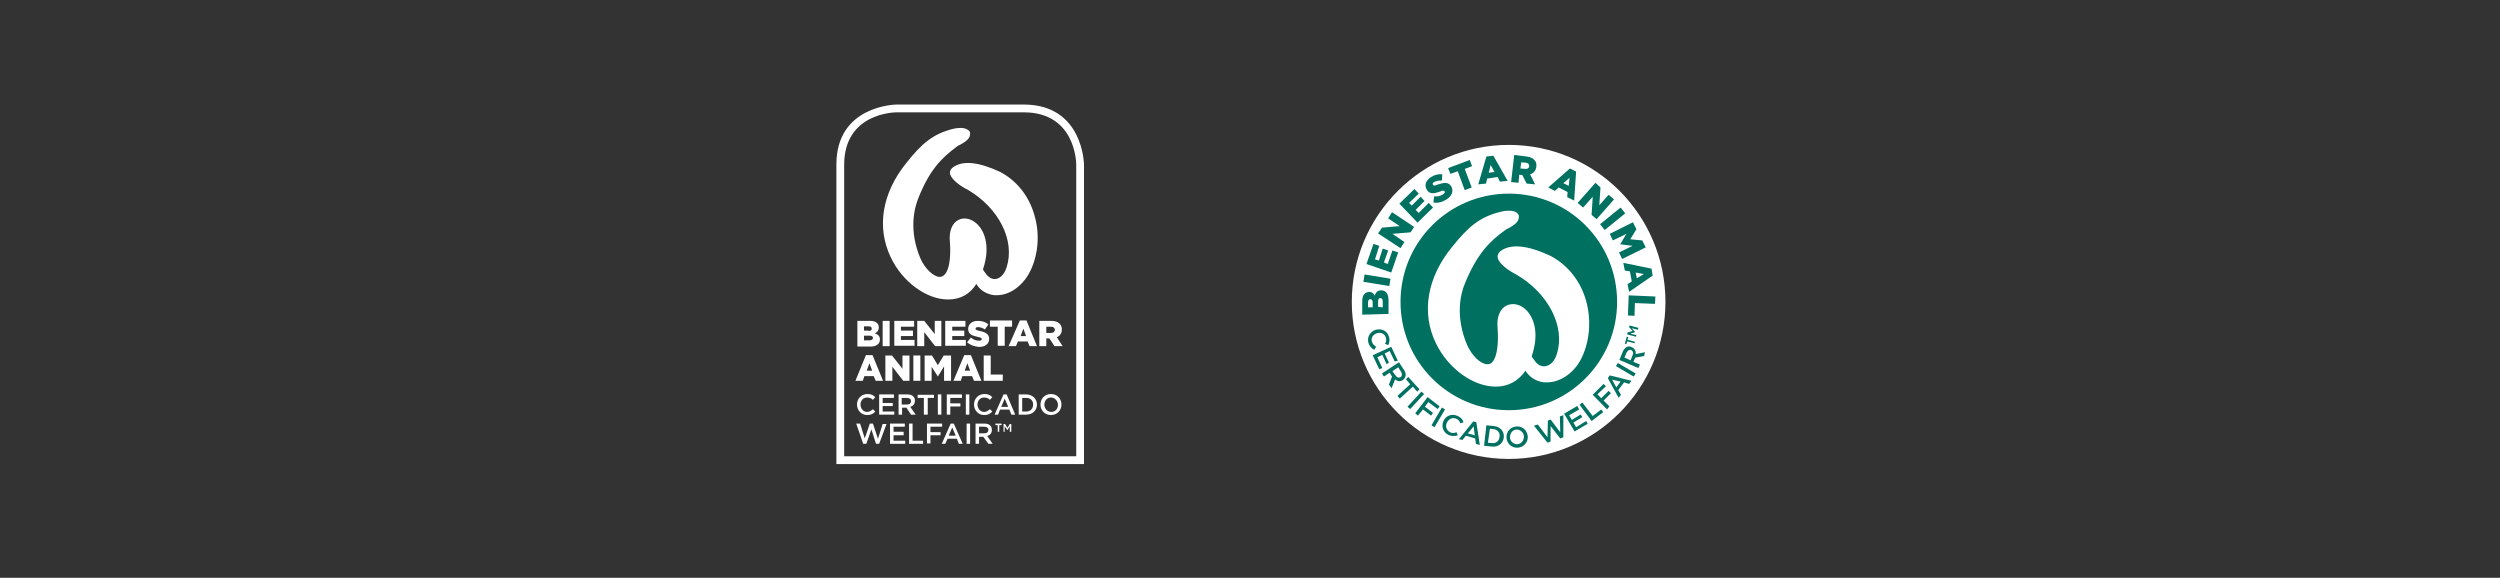<svg width="1363" height="315" viewBox="0 0 1363 315" fill="none" xmlns="http://www.w3.org/2000/svg">
<rect x="0" y="0" width="1363" height="315" fill="#333333" stroke="none"/>
<g clip-path="url(#clip0_175_1054)">
<path d="M591 253H456V89.667C456 57.424 488.425 57 488.849 57H558.151C590.576 57 591 89.454 591 89.879V253ZM460.239 248.758H586.761V89.667C586.761 88.606 586.338 61.242 558.151 61.242H488.849C487.578 61.242 460.239 61.667 460.239 89.879V248.758Z" fill="white"/>
<path d="M472.743 226.273C469.564 226.273 467.232 223.727 467.232 220.546C467.232 217.364 469.564 214.818 472.955 214.818C475.074 214.818 476.134 215.455 477.193 216.515L475.922 218C475.074 217.152 474.014 216.727 472.743 216.727C470.623 216.727 469.14 218.424 469.14 220.546C469.14 222.667 470.623 224.576 472.743 224.576C474.014 224.576 474.862 223.94 475.922 223.091L477.193 224.364C476.134 225.637 474.862 226.273 472.743 226.273Z" fill="white"/>
<path d="M487.366 216.94H481.22V219.698H486.73V221.395H481.22V224.365H487.578V226.062H479.312V215.031H487.366V216.94Z" fill="white"/>
<path d="M496.691 226.062L494.148 222.243H491.816V226.062H489.909V215.031H494.783C497.327 215.031 498.81 216.304 498.81 218.425C498.81 220.334 497.75 221.395 496.267 221.819L499.234 226.062H496.691ZM494.359 216.94H491.604V220.546H494.359C495.843 220.546 496.691 219.91 496.691 218.637C496.691 217.577 495.843 216.94 494.359 216.94Z" fill="white"/>
<path d="M505.592 226.06H503.685V216.939H500.294V215.242H509.195V216.939H505.804V226.06H505.592Z" fill="white"/>
<path d="M513.221 215.031V226.062H511.314V215.031H513.221Z" fill="white"/>
<path d="M524.242 216.94H518.096V219.91H523.606V221.607H518.096V226.062H516.188V215.031H524.454V216.94H524.242Z" fill="white"/>
<path d="M528.48 215.031V226.062H526.573V215.031H528.48Z" fill="white"/>
<path d="M536.534 226.273C533.355 226.273 531.024 223.727 531.024 220.546C531.024 217.364 533.355 214.818 536.746 214.818C538.865 214.818 539.925 215.455 540.984 216.515L539.713 218C538.865 217.152 537.805 216.727 536.534 216.727C534.415 216.727 532.931 218.424 532.931 220.546C532.931 222.667 534.415 224.576 536.534 224.576C537.805 224.576 538.653 223.94 539.713 223.091L540.984 224.364C539.925 225.637 538.653 226.273 536.534 226.273Z" fill="white"/>
<path d="M553.488 226.062H551.369L550.309 223.304H545.223L544.163 226.062H542.256L547.13 215.031H548.826L553.488 226.062ZM547.766 217.365L545.859 221.819H549.673L547.766 217.365Z" fill="white"/>
<path d="M559.422 226.062H555.396V215.031H559.422C562.813 215.031 565.356 217.365 565.356 220.546C565.356 223.728 563.025 226.062 559.422 226.062ZM559.422 216.94H557.303V224.365H559.422C561.754 224.365 563.237 222.88 563.237 220.546C563.237 218.213 561.754 216.94 559.422 216.94Z" fill="white"/>
<path d="M572.986 226.273C569.595 226.273 567.264 223.727 567.264 220.546C567.264 217.364 569.595 214.818 572.986 214.818C576.377 214.818 578.708 217.364 578.708 220.546C578.708 223.727 576.377 226.273 572.986 226.273ZM572.986 216.727C570.867 216.727 569.383 218.424 569.383 220.546C569.383 222.667 570.867 224.576 573.198 224.576C575.317 224.576 576.801 222.879 576.801 220.758C576.801 218.637 575.105 216.727 572.986 216.727Z" fill="white"/>
<path d="M474.226 230.939H475.922L478.677 239.212L481.22 231.152H483.339L479.313 241.97H477.617L475.074 234.121L472.319 241.97H470.623L466.809 230.939H468.928L471.471 239L474.226 230.939Z" fill="white"/>
<path d="M493.3 232.636H487.154V235.394H492.664V237.303H487.154V240.273H493.512V241.97H485.247V230.939H493.3V232.636Z" fill="white"/>
<path d="M495.631 230.939H497.538V240.273H503.261V241.97H495.631V230.939Z" fill="white"/>
<path d="M513.434 232.636H507.288V235.606H512.798V237.303H507.288V241.758H505.38V230.939H513.645V232.636H513.434Z" fill="white"/>
<path d="M524.878 241.97H522.758L521.699 239.212H516.612L515.341 241.97H513.433L518.308 230.939H520.003L524.878 241.97ZM519.155 233.061L517.248 237.515H521.063L519.155 233.061Z" fill="white"/>
<path d="M528.904 230.939V241.97H526.997V230.939H528.904Z" fill="white"/>
<path d="M538.865 241.97L536.11 238.152H533.779V241.97H531.871V230.939H536.746C539.289 230.939 540.772 232.212 540.772 234.333C540.772 236.242 539.713 237.303 538.229 237.727L541.196 241.97H538.865ZM536.534 232.636H533.779V236.242H536.534C538.017 236.242 538.865 235.606 538.865 234.333C538.865 233.273 538.017 232.636 536.534 232.636Z" fill="white"/>
<path d="M544.799 235.394H543.951V231.788H542.68V230.939H546.071V231.788H544.799V235.394ZM549.25 234.546L547.766 232.424V235.394H547.13V231.152H547.978L549.25 233.273L550.521 231.152H551.369V235.394H550.521V232.424L549.25 234.546Z" fill="white"/>
<path d="M467.444 174.939H474.438C476.134 174.939 477.405 175.364 478.253 176.212C478.889 176.849 479.101 177.485 479.101 178.546C479.101 180.242 478.253 181.091 476.981 181.727C478.677 182.364 479.736 183.212 479.736 185.121C479.736 187.455 477.829 188.939 474.65 188.939H467.444V174.939ZM473.59 180.455C474.65 180.455 475.286 180.03 475.286 179.182C475.286 178.333 474.65 177.909 473.59 177.909H471.047V180.242H473.59V180.455ZM474.014 185.546C475.074 185.546 475.922 185.121 475.922 184.273C475.922 183.424 475.286 183 474.014 183H471.047V185.546H474.014Z" fill="white"/>
<path d="M481.22 174.939H485.034V188.727H481.22V174.939Z" fill="white"/>
<path d="M487.366 174.939H498.386V178.121H491.18V180.242H497.75V183.212H491.18V185.333H498.598V188.515H487.578V174.939H487.366Z" fill="white"/>
<path d="M500.294 174.939H503.897L509.619 182.152V174.939H513.222V188.727H509.831L503.897 181.091V188.727H500.082V174.939H500.294Z" fill="white"/>
<path d="M515.341 174.939H526.361V178.121H519.156V180.242H525.725V183.212H519.156V185.333H526.573V188.515H515.341V174.939Z" fill="white"/>
<path d="M527.209 186.606L529.328 184.061C530.6 185.121 532.083 185.758 533.779 185.758C534.838 185.758 535.262 185.333 535.262 184.909C535.262 184.273 534.838 184.061 532.931 183.636C529.964 183 527.845 182.152 527.845 179.394C527.845 176.849 529.752 174.939 533.143 174.939C535.474 174.939 537.381 175.576 538.865 176.849L536.958 179.606C535.686 178.758 534.414 178.333 533.143 178.333C532.295 178.333 531.871 178.758 531.871 179.182C531.871 179.818 532.295 180.03 534.202 180.455C537.381 181.091 539.289 182.152 539.289 184.697C539.289 187.455 537.169 189.152 533.779 189.152C531.235 188.939 528.904 188.091 527.209 186.606Z" fill="white"/>
<path d="M543.74 178.12H539.713V174.727H551.793V178.12H547.766V188.514H543.952V178.12H543.74Z" fill="white"/>
<path d="M556.031 174.727H559.634L565.356 188.727H561.33L560.27 186.181H554.972L553.912 188.727H549.885L556.031 174.727ZM559.422 183.211L557.939 179.181L556.455 183.211H559.422Z" fill="white"/>
<path d="M566.628 174.939H573.198C575.317 174.939 576.801 175.576 577.648 176.424C578.496 177.273 578.92 178.333 578.92 179.606C578.92 181.727 577.86 183.212 576.165 183.849L579.344 188.727H574.893L572.138 184.485H570.443V188.727H566.628V174.939ZM572.986 181.515C574.257 181.515 575.105 180.879 575.105 179.818C575.105 178.758 574.257 178.121 572.986 178.121H570.443V181.515H572.986Z" fill="white"/>
<path d="M472.107 193.605H475.709L481.432 207.605H477.405L476.345 205.06H471.259L470.411 207.605H466.385L472.107 193.605ZM475.498 202.09L474.014 198.06L472.531 202.09H475.498Z" fill="white"/>
<path d="M482.703 193.818H486.306L492.028 201.03V193.818H495.843V207.606H492.452L486.518 199.97V207.606H482.703V193.818Z" fill="white"/>
<path d="M497.962 193.818H501.777V207.606H497.962V193.818Z" fill="white"/>
<path d="M504.108 193.818H508.135L511.314 199.121L514.493 193.818H518.519V207.606H514.705V199.758L511.314 205.273L507.923 199.97V207.606H504.108V193.818Z" fill="white"/>
<path d="M525.725 193.605H529.328L535.05 207.605H531.023L529.964 205.06H524.665L523.818 207.605H519.791L525.725 193.605ZM528.904 202.09L527.421 198.06L525.937 202.09H528.904Z" fill="white"/>
<path d="M536.322 193.818H540.137V204.212H546.706V207.606H536.322V193.818Z" fill="white"/>
<path d="M563.873 117.031C560.906 106.637 554.124 98.364 545.223 93.697C533.355 88.182 524.666 87.334 519.367 91.364C518.096 92.425 517.884 93.485 517.884 94.334C518.308 97.94 524.454 101.97 527.633 103.455C544.587 113.425 553.488 131.031 548.826 145.667C547.766 149.061 545.859 151.394 543.316 152.031C541.408 152.455 539.501 151.606 538.017 149.91C536.958 148.637 536.322 147.576 535.898 146.94C539.925 135.061 537.17 126.576 532.931 122.334C529.964 119.364 525.937 118.303 522.758 119.788C519.156 121.485 517.248 125.94 517.884 132.091C518.308 137.394 518.096 144.606 515.977 148.425C514.917 150.122 513.857 150.97 512.162 150.97C508.771 150.758 504.108 146.303 501.777 140.788C495.419 125.728 498.386 113.637 500.718 107.91C506.652 93.061 513.01 86.273 521.699 79.909C522.123 79.485 522.758 79.273 523.606 78.849C526.149 77.364 529.116 75.667 528.904 72.697C528.904 71.849 528.48 71.213 527.633 70.788C525.725 69.303 521.911 69.728 520.003 70.152C508.559 72.909 502.413 78.425 494.148 88.819C480.796 105.364 477.829 124.031 485.67 140.364C492.028 153.728 505.168 163.273 516.824 163.273H517.036C523.606 163.273 528.904 160.303 532.295 154.788C533.991 157.758 537.17 160.303 542.044 160.94C542.468 160.94 543.104 160.94 543.528 160.94C550.097 160.94 556.667 156.485 560.694 149.697C565.992 140.364 567.264 128.061 563.873 117.031Z" fill="white"/>
</g>
<g clip-path="url(#clip1_175_1054)">
<path d="M908 164.605C908 117.375 869.836 79 822.605 79C775.375 79 737 117.375 737 164.605C737 211.836 775.375 250.211 822.605 250.211C869.836 250.211 908 211.625 908 164.605Z" fill="white"/>
<path d="M746.067 186.956C745.223 183.793 746.91 180.841 750.073 179.787C753.236 178.943 756.398 180.419 757.242 183.582C757.874 185.48 757.453 186.956 756.82 188.221L755.133 187.377C755.766 186.323 755.977 185.269 755.555 184.004C754.922 181.895 752.814 181.052 750.705 181.684C748.597 182.317 747.332 184.215 747.964 186.323C748.386 187.588 749.229 188.432 750.284 189.064L749.229 190.751C747.753 189.908 746.699 188.853 746.067 186.956Z" fill="#007061"/>
<path d="M760.404 197.077L757.663 191.384L754.922 192.649L757.242 197.709L755.977 198.553L753.657 193.492L750.916 194.757L753.657 200.661L751.97 201.294L748.386 193.703L758.507 189.064L762.091 196.655L760.404 197.077Z" fill="#007061"/>
<path d="M757.242 209.727L758.929 205.3L757.663 203.191L754.501 205.3L753.446 203.613L762.724 197.498L765.465 201.715C766.941 203.824 766.519 205.932 764.832 207.197C763.356 208.251 761.67 207.83 760.615 206.775L758.718 211.625L757.242 209.727ZM763.778 202.558L762.302 200.239L759.139 202.348L760.826 204.667C761.67 205.932 762.724 206.143 763.778 205.51C764.411 204.878 764.622 203.824 763.778 202.558Z" fill="#007061"/>
<path d="M763.145 217.317L761.88 215.841L768.838 209.516L766.519 206.775L767.784 205.51L773.899 212.257L772.634 213.522L770.314 210.781L763.145 217.317Z" fill="#007061"/>
<path d="M776.429 214.789L768.839 223.012L767.363 221.747L774.953 213.523L776.429 214.789Z" fill="#007061"/>
<path d="M783.809 223.011L778.749 219.216L776.851 221.746L781.279 225.12L780.224 226.595L775.797 223.222L773.056 226.595L771.58 225.33L778.327 216.475L784.863 221.535L783.809 223.011Z" fill="#007061"/>
<path d="M787.815 223.222L782.122 232.921L780.435 231.867L786.128 222.168L787.815 223.222Z" fill="#007061"/>
<path d="M789.713 237.138C786.761 235.662 785.707 232.499 786.972 229.547C788.237 226.595 791.61 225.33 794.773 226.806C796.671 227.649 797.514 228.914 797.936 230.18L796.249 230.812C795.827 229.758 795.195 228.704 793.93 228.282C792.032 227.438 789.924 228.282 788.869 230.39C787.815 232.499 788.658 234.607 790.556 235.662C791.821 236.294 792.875 236.083 794.141 235.662L794.773 237.348C793.086 237.77 791.61 237.981 789.713 237.138Z" fill="#007061"/>
<path d="M806.792 242.62L804.683 241.987L804.261 239.035L799.201 237.559L797.303 239.879L795.406 239.457L803.207 229.758L804.894 230.18L806.792 242.62ZM803.418 232.499L800.255 236.294L804.051 237.348L803.418 232.499Z" fill="#007061"/>
<path d="M813.328 243.464L809.111 243.042L810.376 231.867L814.593 232.289C818.178 232.711 820.286 235.452 819.864 238.614C819.443 241.777 816.702 243.886 813.328 243.464ZM814.382 233.976L812.274 233.765L811.219 241.355L813.328 241.566C815.647 241.777 817.334 240.512 817.545 238.193C817.967 236.084 816.702 234.397 814.382 233.976Z" fill="#007061"/>
<path d="M827.455 244.095C824.081 244.306 821.551 241.776 821.34 238.613C821.129 235.451 823.449 232.709 826.822 232.499C830.196 232.288 832.726 234.818 832.937 237.981C833.148 240.933 830.829 243.885 827.455 244.095ZM826.822 234.185C824.503 234.396 823.238 236.294 823.238 238.402C823.238 240.511 825.136 242.198 827.244 242.198C829.563 241.987 830.829 240.089 830.829 237.981C830.829 235.872 828.931 234.185 826.822 234.185Z" fill="#007061"/>
<path d="M843.901 229.337L845.377 228.704L850.649 235.662L850.438 227.017L852.335 226.385V238.403L850.649 239.036L845.377 232.289V240.723L843.69 241.355L836.311 232.078L838.419 231.445L843.69 238.403L843.901 229.337Z" fill="#007061"/>
<path d="M860.98 223.222L855.498 226.385L856.974 228.915L861.824 225.963L862.667 227.439L857.817 230.391L859.293 232.921L864.776 229.547L865.619 231.023L858.45 235.24L852.757 225.541L859.926 221.324L860.98 223.222Z" fill="#007061"/>
<path d="M861.191 220.691L862.667 219.426L868.36 226.806L872.999 223.221L874.053 224.697L867.728 229.547L861.191 220.691Z" fill="#007061"/>
<path d="M875.529 210.572L870.89 215L872.999 217.108L877.005 213.102L878.27 214.367L874.264 218.373L877.427 221.536L876.162 223.223L868.36 215.21L874.264 209.307L875.529 210.572Z" fill="#007061"/>
<path d="M889.445 207.62L888.18 209.307L885.439 208.463L882.276 212.68L883.752 215.211L882.487 216.897L876.583 206.144L877.638 204.668L889.445 207.62ZM878.903 206.987L881.222 211.204L883.541 208.042L878.903 206.987Z" fill="#007061"/>
<path d="M882.065 197.92L891.764 203.613L890.71 205.3L881.011 199.607L882.065 197.92Z" fill="#007061"/>
<path d="M896.403 194.124L891.554 194.968L890.499 197.287L894.084 198.763L893.24 200.661L882.909 196.233L884.806 191.594C885.861 189.275 887.758 188.221 889.656 189.275C891.343 190.118 891.975 191.383 891.764 193.07L896.825 192.016L896.403 194.124ZM886.704 192.438L885.65 194.968L889.023 196.444L890.078 193.703C890.71 192.438 890.288 191.383 889.234 190.751C888.18 190.54 887.337 191.173 886.704 192.438Z" fill="#007061"/>
<path d="M891.343 186.323L891.132 187.166L887.126 186.112L886.704 187.588L885.861 187.377L886.915 183.581L887.758 183.792L887.337 185.268L891.343 186.323ZM891.554 181.051L888.813 181.895L892.186 182.738L891.975 183.581L887.126 182.316L887.337 181.262L890.078 180.419L888.18 178.31L888.391 177.467L893.24 178.732L893.03 179.786L889.656 178.943L891.554 181.051Z" fill="#007061"/>
<path d="M881.644 164.605C881.644 131.923 855.287 105.566 822.605 105.566C789.924 105.566 763.567 131.923 763.567 164.605C763.567 197.287 789.924 223.643 822.605 223.643C855.287 223.643 881.644 197.076 881.644 164.605Z" fill="#007061"/>
<path d="M742.693 171.563V164.183C742.693 162.285 743.115 161.02 743.958 160.177C744.591 159.544 745.223 159.334 746.277 159.123C747.964 159.123 749.019 159.966 749.44 161.231C750.073 159.544 750.916 158.279 753.025 158.279C755.555 158.279 757.031 160.177 757.031 163.761V171.141L742.693 171.563ZM748.386 165.027C748.386 163.761 747.964 163.129 747.121 163.129C746.277 163.129 745.856 163.761 745.856 165.027V167.557H748.386V165.027ZM753.868 164.394C753.868 163.129 753.446 162.496 752.603 162.496C751.76 162.496 751.338 163.129 751.338 164.394V167.346L753.868 167.557V164.394Z" fill="#007061"/>
<path d="M743.326 153.641L743.958 149.635L758.085 151.954L757.453 155.96L743.326 153.641Z" fill="#007061"/>
<path d="M745.012 143.943L748.808 132.979L751.97 134.033L749.651 141.413L751.76 142.045L753.868 135.509L756.82 136.563L754.501 143.099L756.609 143.943L759.139 136.563L762.302 137.617L758.507 148.581L745.012 143.943Z" fill="#007061"/>
<path d="M751.338 127.284L753.446 124.122L763.146 123.278L756.82 119.061L758.929 115.688L770.947 123.7L769.049 126.652L759.139 127.495L765.676 131.923L763.567 135.297L751.338 127.284Z" fill="#007061"/>
<path d="M762.935 111.049L771.158 103.037L773.477 105.567L768.206 110.628L769.682 112.104L774.531 107.254L776.64 109.573L771.79 114.423L773.477 116.11L778.959 110.628L781.279 113.158L772.845 121.381L762.935 111.049Z" fill="#007061"/>
<path d="M781.49 110.417L781.911 107.043C783.809 107.254 785.285 106.832 786.761 105.989C787.604 105.356 788.026 104.724 787.604 104.302C787.183 103.88 786.761 103.669 784.863 104.513C781.911 105.567 779.381 105.989 777.905 103.458C776.429 101.139 777.273 98.398 780.224 96.5C782.333 95.235 784.231 94.814 786.339 95.024L786.128 98.398C784.441 98.398 782.966 98.609 781.911 99.241C781.068 99.663 780.857 100.296 781.279 100.717C781.7 101.35 782.122 101.35 784.231 100.507C787.393 99.452 789.713 99.241 791.189 101.561C792.665 104.091 791.61 106.832 788.658 108.73C786.339 110.206 783.809 110.838 781.49 110.417Z" fill="#007061"/>
<path d="M794.773 93.337L790.767 94.813L789.502 91.65L801.309 87.223L802.575 90.596L798.568 92.072L802.364 102.193L798.568 103.669L794.773 93.337Z" fill="#007061"/>
<path d="M810.376 85.326L814.171 84.904L821.973 98.61L817.756 99.031L816.491 96.501L810.798 97.344L810.165 100.086L805.948 100.507L810.376 85.326ZM814.804 93.76L812.695 89.965L811.641 94.182L814.804 93.76Z" fill="#007061"/>
<path d="M825.557 84.482L832.305 85.326C834.413 85.537 835.889 86.38 836.732 87.434C837.576 88.278 837.787 89.543 837.576 91.019C837.365 93.127 835.889 94.603 834.202 95.025L836.943 100.507L832.305 100.085L829.985 95.447L828.298 95.236L827.877 99.664L823.87 99.242L825.557 84.482ZM831.461 92.073C832.726 92.284 833.57 91.651 833.78 90.597C833.78 89.543 833.148 88.91 831.883 88.699L829.353 88.489L828.931 91.862L831.461 92.073Z" fill="#007061"/>
<path d="M855.92 91.861L859.293 93.548L858.239 109.362L854.444 107.464L854.655 104.723L849.805 102.193L847.697 104.091L844.112 102.193L855.92 91.861ZM855.287 101.35L855.709 96.922L852.335 99.874L855.287 101.35Z" fill="#007061"/>
<path d="M869.836 99.664L872.577 102.194L871.944 111.893L877.005 106.2L879.957 108.731L870.469 119.484L867.727 117.165L868.36 107.255L863.089 113.159L860.137 110.628L869.836 99.664Z" fill="#007061"/>
<path d="M883.541 113.158L886.072 116.321L874.896 125.388L872.366 122.225L883.541 113.158Z" fill="#007061"/>
<path d="M890.288 121.17L892.186 124.965L888.813 130.447L895.349 131.08L897.247 134.875L884.385 141.201L882.698 137.616L890.078 134.032L883.33 133.188L886.704 127.495L879.324 131.08L877.637 127.495L890.288 121.17Z" fill="#007061"/>
<path d="M900.409 146.471L901.042 150.267L888.18 159.122L887.337 154.905L889.656 153.429L888.602 147.947L885.861 147.526L885.017 143.309L900.409 146.471ZM892.397 151.743L896.192 149.423L891.764 148.58L892.397 151.743Z" fill="#007061"/>
<path d="M902.518 161.654L902.307 165.66L891.343 165.239L891.132 172.197L887.547 171.986L887.969 161.021L902.518 161.654Z" fill="#007061"/>
<path d="M864.565 163.341C861.402 152.798 854.444 144.153 844.956 139.304C832.515 133.611 823.449 132.767 817.967 136.984C816.702 138.039 816.491 139.304 816.491 140.147C816.912 143.942 823.238 147.949 826.612 149.635C844.112 159.756 853.6 178.1 848.751 193.071C847.697 196.655 845.588 198.974 842.847 199.607C840.739 200.029 838.841 199.185 837.365 197.499C836.311 196.233 835.678 195.179 835.046 194.336C839.263 182.106 836.522 173.462 832.094 169.034C828.931 165.871 824.925 165.028 821.551 166.503C817.756 168.19 815.858 172.829 816.491 179.155C816.912 184.637 816.702 192.016 814.593 196.023C813.539 197.92 812.274 198.764 810.587 198.553C807.002 198.342 802.364 193.703 799.833 188.01C793.297 172.407 796.249 160.178 798.779 154.274C805.105 138.882 811.852 131.713 820.708 125.388C821.129 124.966 821.973 124.755 822.605 124.333C825.136 122.857 828.298 121.171 828.088 118.008C828.088 117.164 827.666 116.532 826.822 115.899C824.714 114.423 820.708 114.845 819.021 115.267C806.792 118.008 800.466 123.701 791.821 134.454C777.905 151.322 774.742 170.72 782.965 187.378C789.713 201.083 803.207 210.782 815.436 210.782H815.647C822.395 210.782 827.877 207.619 831.672 202.137C833.57 205.089 836.732 207.83 841.793 208.463C842.425 208.463 842.847 208.463 843.48 208.463C850.227 208.463 857.185 204.035 861.402 196.866C866.673 187.378 867.938 174.727 864.565 163.341Z" fill="white"/>
</g>
<defs>
<clipPath id="clip0_175_1054">
<rect width="135" height="196" fill="white" transform="translate(456 57)"/>
</clipPath>
<clipPath id="clip1_175_1054">
<rect width="171" height="171" fill="white" transform="translate(737 79)"/>
</clipPath>
</defs>
</svg>
